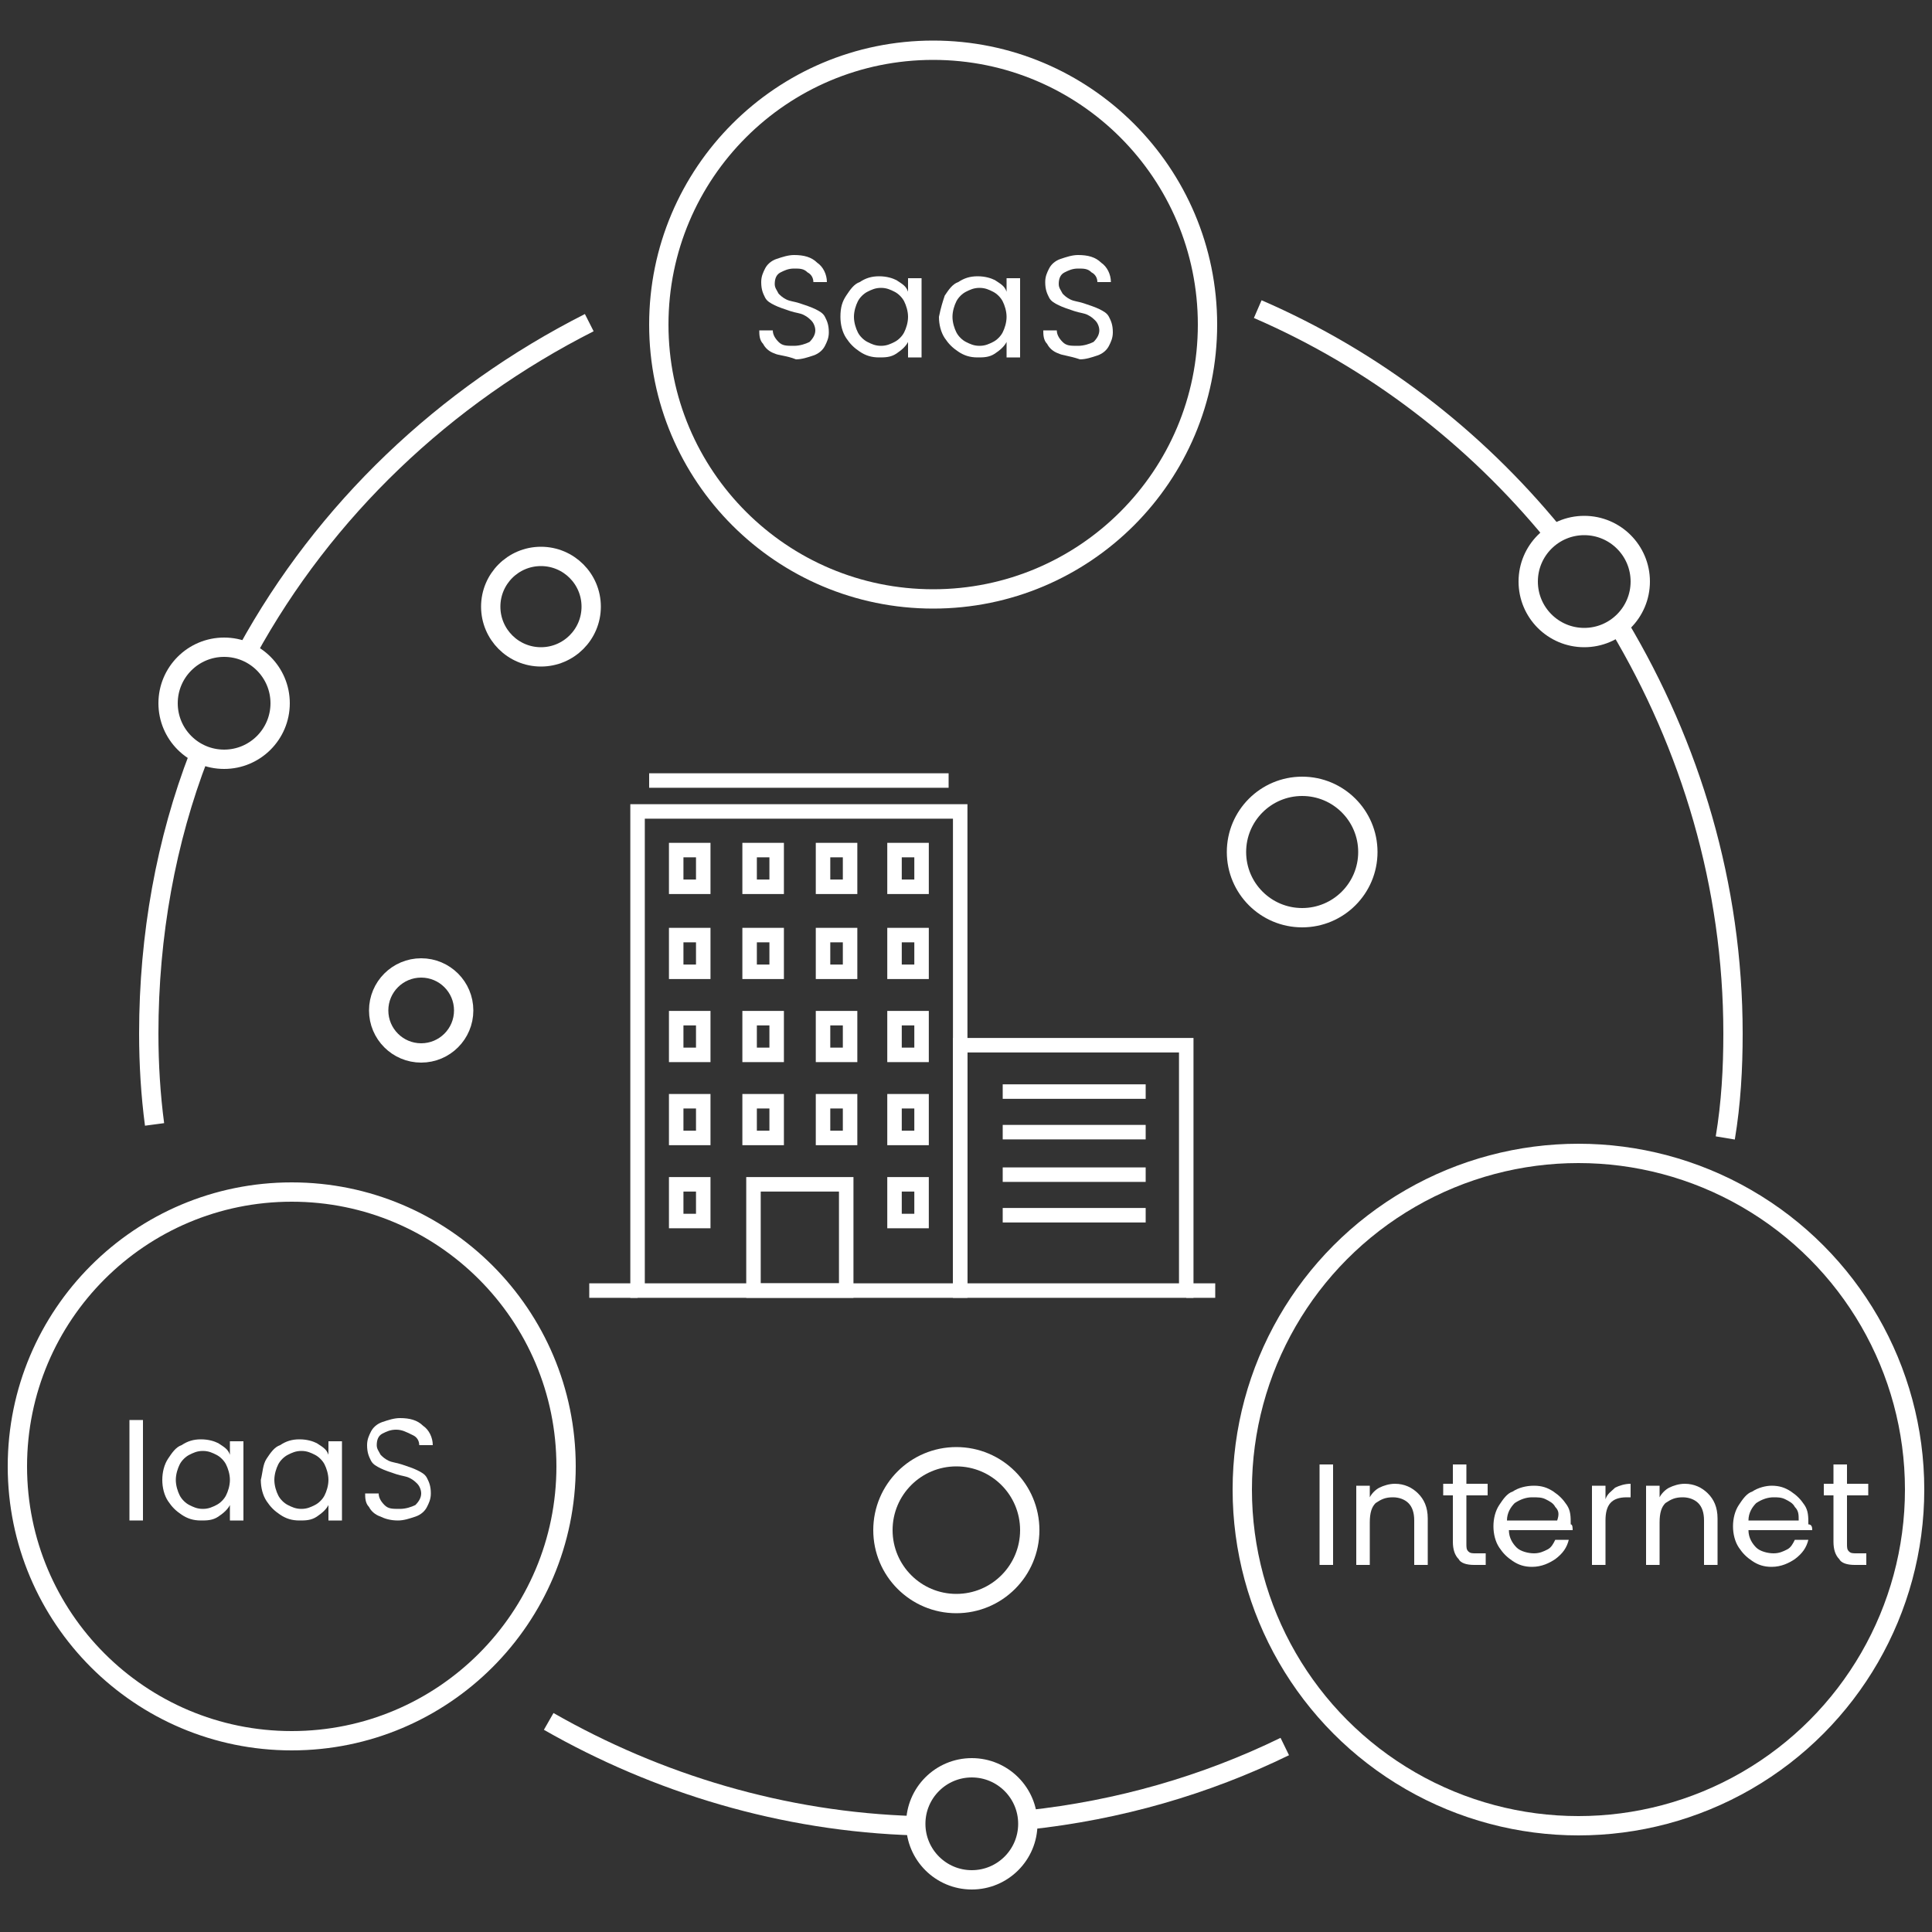 <?xml version="1.0" encoding="utf-8"?>
<!-- Generator: Adobe Illustrator 27.2.0, SVG Export Plug-In . SVG Version: 6.00 Build 0)  -->
<svg version="1.1" id="Layer_1" xmlns="http://www.w3.org/2000/svg" xmlns:xlink="http://www.w3.org/1999/xlink" x="0px" y="0px"
	 viewBox="0 0 100 100" style="enable-background:new 0 0 100 100;" xml:space="preserve">
<rect x="0" y="0" width="100" height="100" fill="#333333" stroke="none"/>
<style type="text/css">
	.st0{fill:none;stroke:#FFFFFF;stroke-miterlimit:10;}
	.st1{fill:none;stroke:#FFFFFF;stroke-width:0.75;stroke-miterlimit:10;}
	.st2{fill:#FFFFFF;}
</style>
<g>
	<path class="st0" d="M83.8,32.4c3.7,6.2,5.9,13.4,5.9,21.1c0,1.8-0.1,3.6-0.4,5.4"/>
	<path class="st0" d="M80.4,27.6c-4.1-5-9.3-9-15.3-11.6"/>
	<path class="st0" d="M12.8,33.7c4-7.3,10.2-13.2,17.7-17"/>
	<path class="st0" d="M8,58.2c-0.2-1.5-0.3-3.1-0.3-4.7c0-5.1,0.9-10,2.6-14.4"/>
	<path class="st0" d="M28.4,89.1c5.6,3.2,12.1,5.2,19,5.4"/>
	<path class="st0" d="M53.2,94.2c4.7-0.5,9.2-1.8,13.3-3.8"/>
	<g>
		<rect x="33" y="42" class="st1" width="16.7" height="24.8"/>
		<rect x="39" y="61.3" class="st1" width="4.8" height="5.5"/>
		<line class="st1" x1="33" y1="66.8" x2="30.5" y2="66.8"/>
		<rect x="49.7" y="54.1" class="st1" width="11.7" height="12.7"/>
		<line class="st1" x1="61.4" y1="66.8" x2="62.9" y2="66.8"/>
		<g>
			<rect x="35" y="44" class="st1" width="1.4" height="1.9"/>
			<rect x="38.8" y="44" class="st1" width="1.4" height="1.9"/>
			<rect x="42.6" y="44" class="st1" width="1.4" height="1.9"/>
			<rect x="46.3" y="44" class="st1" width="1.4" height="1.9"/>
		</g>
		<g>
			<rect x="35" y="48.4" class="st1" width="1.4" height="1.9"/>
			<rect x="38.8" y="48.4" class="st1" width="1.4" height="1.9"/>
			<rect x="42.6" y="48.4" class="st1" width="1.4" height="1.9"/>
			<rect x="46.3" y="48.4" class="st1" width="1.4" height="1.9"/>
		</g>
		<g>
			<rect x="35" y="52.7" class="st1" width="1.4" height="1.9"/>
			<rect x="38.8" y="52.7" class="st1" width="1.4" height="1.9"/>
			<rect x="42.6" y="52.7" class="st1" width="1.4" height="1.9"/>
			<rect x="46.3" y="52.7" class="st1" width="1.4" height="1.9"/>
		</g>
		<g>
			<rect x="35" y="57" class="st1" width="1.4" height="1.9"/>
			<rect x="38.8" y="57" class="st1" width="1.4" height="1.9"/>
			<rect x="42.6" y="57" class="st1" width="1.4" height="1.9"/>
			<rect x="46.3" y="57" class="st1" width="1.4" height="1.9"/>
		</g>
		<g>
			<rect x="35" y="61.3" class="st1" width="1.4" height="1.9"/>
			<rect x="46.3" y="61.3" class="st1" width="1.4" height="1.9"/>
		</g>
		<g>
			<line class="st1" x1="51.9" y1="56.5" x2="59.3" y2="56.5"/>
			<line class="st1" x1="51.9" y1="58.6" x2="59.3" y2="58.6"/>
			<line class="st1" x1="51.9" y1="60.8" x2="59.3" y2="60.8"/>
			<line class="st1" x1="51.9" y1="62.9" x2="59.3" y2="62.9"/>
		</g>
		<line class="st1" x1="33.6" y1="40.4" x2="49.1" y2="40.4"/>
	</g>
	<circle class="st0" cx="48.3" cy="16.8" r="14.2"/>
	<circle class="st0" cx="15.1" cy="75.9" r="14.2"/>
	<circle class="st0" cx="81.7" cy="77.1" r="17.4"/>
	<g>
		<path class="st2" d="M40.1,18.3c-0.3-0.1-0.5-0.3-0.6-0.5c-0.2-0.2-0.2-0.5-0.2-0.7h0.7c0,0.2,0.1,0.4,0.3,0.6
			c0.2,0.2,0.4,0.2,0.8,0.2c0.3,0,0.6-0.1,0.8-0.2c0.2-0.2,0.3-0.4,0.3-0.6c0-0.2-0.1-0.4-0.2-0.5c-0.1-0.1-0.2-0.2-0.4-0.3
			c-0.2-0.1-0.4-0.1-0.7-0.2c-0.3-0.1-0.6-0.2-0.8-0.3c-0.2-0.1-0.4-0.2-0.5-0.4c-0.1-0.2-0.2-0.4-0.2-0.8c0-0.3,0.1-0.5,0.2-0.7
			c0.1-0.2,0.3-0.4,0.6-0.5c0.3-0.1,0.6-0.2,0.9-0.2c0.5,0,0.9,0.1,1.2,0.4c0.3,0.2,0.5,0.6,0.5,1h-0.7c0-0.2-0.1-0.4-0.3-0.5
			c-0.2-0.2-0.4-0.2-0.7-0.2c-0.3,0-0.5,0.1-0.7,0.2c-0.2,0.1-0.3,0.3-0.3,0.6c0,0.2,0.1,0.3,0.2,0.5c0.1,0.1,0.2,0.2,0.4,0.3
			c0.2,0.1,0.4,0.1,0.7,0.2c0.3,0.1,0.6,0.2,0.8,0.3c0.2,0.1,0.4,0.2,0.5,0.4c0.1,0.2,0.2,0.4,0.2,0.8c0,0.3-0.1,0.5-0.2,0.7
			s-0.3,0.4-0.6,0.5c-0.3,0.1-0.6,0.2-0.9,0.2C40.7,18.4,40.3,18.4,40.1,18.3z"/>
		<path class="st2" d="M43.8,15.3c0.2-0.3,0.4-0.6,0.7-0.7c0.3-0.2,0.6-0.3,1-0.3c0.4,0,0.7,0.1,0.9,0.2c0.3,0.2,0.5,0.3,0.6,0.6
			v-0.7h0.7v4.1H47v-0.8c-0.1,0.2-0.3,0.4-0.6,0.6c-0.3,0.2-0.6,0.2-0.9,0.2c-0.4,0-0.7-0.1-1-0.3c-0.3-0.2-0.5-0.4-0.7-0.7
			c-0.2-0.3-0.3-0.7-0.3-1.1C43.5,15.9,43.6,15.6,43.8,15.3z M46.8,15.6c-0.1-0.2-0.3-0.4-0.5-0.5c-0.2-0.1-0.4-0.2-0.7-0.2
			c-0.3,0-0.5,0.1-0.7,0.2c-0.2,0.1-0.4,0.3-0.5,0.5s-0.2,0.5-0.2,0.8c0,0.3,0.1,0.6,0.2,0.8s0.3,0.4,0.5,0.5
			c0.2,0.1,0.4,0.2,0.7,0.2c0.3,0,0.5-0.1,0.7-0.2c0.2-0.1,0.4-0.3,0.5-0.5c0.1-0.2,0.2-0.5,0.2-0.8S46.9,15.8,46.8,15.6z"/>
		<path class="st2" d="M48.9,15.3c0.2-0.3,0.4-0.6,0.7-0.7c0.3-0.2,0.6-0.3,1-0.3c0.4,0,0.7,0.1,0.9,0.2c0.3,0.2,0.5,0.3,0.6,0.6
			v-0.7h0.7v4.1h-0.7v-0.8c-0.1,0.2-0.3,0.4-0.6,0.6c-0.3,0.2-0.6,0.2-0.9,0.2c-0.4,0-0.7-0.1-1-0.3c-0.3-0.2-0.5-0.4-0.7-0.7
			c-0.2-0.3-0.3-0.7-0.3-1.1C48.7,15.9,48.8,15.6,48.9,15.3z M51.9,15.6c-0.1-0.2-0.3-0.4-0.5-0.5c-0.2-0.1-0.4-0.2-0.7-0.2
			c-0.3,0-0.5,0.1-0.7,0.2c-0.2,0.1-0.4,0.3-0.5,0.5s-0.2,0.5-0.2,0.8c0,0.3,0.1,0.6,0.2,0.8s0.3,0.4,0.5,0.5
			c0.2,0.1,0.4,0.2,0.7,0.2c0.3,0,0.5-0.1,0.7-0.2c0.2-0.1,0.4-0.3,0.5-0.5s0.2-0.5,0.2-0.8S52,15.8,51.9,15.6z"/>
		<path class="st2" d="M54.8,18.3c-0.3-0.1-0.5-0.3-0.6-0.5c-0.2-0.2-0.2-0.5-0.2-0.7h0.7c0,0.2,0.1,0.4,0.3,0.6
			c0.2,0.2,0.4,0.2,0.8,0.2c0.3,0,0.6-0.1,0.8-0.2c0.2-0.2,0.3-0.4,0.3-0.6c0-0.2-0.1-0.4-0.2-0.5c-0.1-0.1-0.2-0.2-0.4-0.3
			c-0.2-0.1-0.4-0.1-0.7-0.2c-0.3-0.1-0.6-0.2-0.8-0.3c-0.2-0.1-0.4-0.2-0.5-0.4c-0.1-0.2-0.2-0.4-0.2-0.8c0-0.3,0.1-0.5,0.2-0.7
			c0.1-0.2,0.3-0.4,0.6-0.5c0.3-0.1,0.6-0.2,0.9-0.2c0.5,0,0.9,0.1,1.2,0.4c0.3,0.2,0.5,0.6,0.5,1h-0.7c0-0.2-0.1-0.4-0.3-0.5
			c-0.2-0.2-0.4-0.2-0.7-0.2c-0.3,0-0.5,0.1-0.7,0.2c-0.2,0.1-0.3,0.3-0.3,0.6c0,0.2,0.1,0.3,0.2,0.5c0.1,0.1,0.2,0.2,0.4,0.3
			c0.2,0.1,0.4,0.1,0.7,0.2c0.3,0.1,0.6,0.2,0.8,0.3c0.2,0.1,0.4,0.2,0.5,0.4c0.1,0.2,0.2,0.4,0.2,0.8c0,0.3-0.1,0.5-0.2,0.7
			c-0.1,0.2-0.3,0.4-0.6,0.5c-0.3,0.1-0.6,0.2-0.9,0.2C55.3,18.4,55,18.4,54.8,18.3z"/>
	</g>
	<g>
		<path class="st2" d="M7.4,73.5v5.2H6.7v-5.2H7.4z"/>
		<path class="st2" d="M8.7,75.5c0.2-0.3,0.4-0.6,0.7-0.7c0.3-0.2,0.6-0.3,1-0.3c0.4,0,0.7,0.1,0.9,0.2c0.3,0.2,0.5,0.3,0.6,0.6
			v-0.7h0.7v4.1h-0.7v-0.8c-0.1,0.2-0.3,0.4-0.6,0.6c-0.3,0.2-0.6,0.2-0.9,0.2c-0.4,0-0.7-0.1-1-0.3c-0.3-0.2-0.5-0.4-0.7-0.7
			c-0.2-0.3-0.3-0.7-0.3-1.1C8.4,76.2,8.5,75.8,8.7,75.5z M11.7,75.8c-0.1-0.2-0.3-0.4-0.5-0.5c-0.2-0.1-0.4-0.2-0.7-0.2
			c-0.3,0-0.5,0.1-0.7,0.2c-0.2,0.1-0.4,0.3-0.5,0.5c-0.1,0.2-0.2,0.5-0.2,0.8c0,0.3,0.1,0.6,0.2,0.8c0.1,0.2,0.3,0.4,0.5,0.5
			c0.2,0.1,0.4,0.2,0.7,0.2c0.3,0,0.5-0.1,0.7-0.2c0.2-0.1,0.4-0.3,0.5-0.5c0.1-0.2,0.2-0.5,0.2-0.8S11.8,76,11.7,75.8z"/>
		<path class="st2" d="M13.8,75.5c0.2-0.3,0.4-0.6,0.7-0.7c0.3-0.2,0.6-0.3,1-0.3c0.4,0,0.7,0.1,0.9,0.2c0.3,0.2,0.5,0.3,0.6,0.6
			v-0.7h0.7v4.1H17v-0.8c-0.1,0.2-0.3,0.4-0.6,0.6c-0.3,0.2-0.6,0.2-0.9,0.2c-0.4,0-0.7-0.1-1-0.3c-0.3-0.2-0.5-0.4-0.7-0.7
			c-0.2-0.3-0.3-0.7-0.3-1.1C13.6,76.2,13.6,75.8,13.8,75.5z M16.8,75.8c-0.1-0.2-0.3-0.4-0.5-0.5c-0.2-0.1-0.4-0.2-0.7-0.2
			c-0.3,0-0.5,0.1-0.7,0.2c-0.2,0.1-0.4,0.3-0.5,0.5c-0.1,0.2-0.2,0.5-0.2,0.8c0,0.3,0.1,0.6,0.2,0.8c0.1,0.2,0.3,0.4,0.5,0.5
			c0.2,0.1,0.4,0.2,0.7,0.2c0.3,0,0.5-0.1,0.7-0.2c0.2-0.1,0.4-0.3,0.5-0.5c0.1-0.2,0.2-0.5,0.2-0.8S16.9,76,16.8,75.8z"/>
		<path class="st2" d="M19.7,78.5c-0.3-0.1-0.5-0.3-0.6-0.5c-0.2-0.2-0.2-0.5-0.2-0.7h0.7c0,0.2,0.1,0.4,0.3,0.6
			c0.2,0.2,0.4,0.2,0.8,0.2c0.3,0,0.6-0.1,0.8-0.2c0.2-0.2,0.3-0.4,0.3-0.6c0-0.2-0.1-0.4-0.2-0.5s-0.2-0.2-0.4-0.3
			c-0.2-0.1-0.4-0.1-0.7-0.2c-0.3-0.1-0.6-0.2-0.8-0.3c-0.2-0.1-0.4-0.2-0.5-0.4c-0.1-0.2-0.2-0.4-0.2-0.8c0-0.3,0.1-0.5,0.2-0.7
			c0.1-0.2,0.3-0.4,0.6-0.5c0.3-0.1,0.6-0.2,0.9-0.2c0.5,0,0.9,0.1,1.2,0.4c0.3,0.2,0.5,0.6,0.5,1h-0.7c0-0.2-0.1-0.4-0.3-0.5
			C21,74.1,20.8,74,20.5,74c-0.3,0-0.5,0.1-0.7,0.2c-0.2,0.1-0.3,0.3-0.3,0.6c0,0.2,0.1,0.3,0.2,0.5c0.1,0.1,0.2,0.2,0.4,0.3
			c0.2,0.1,0.4,0.1,0.7,0.2c0.3,0.1,0.6,0.2,0.8,0.3c0.2,0.1,0.4,0.2,0.5,0.4c0.1,0.2,0.2,0.4,0.2,0.8c0,0.3-0.1,0.5-0.2,0.7
			c-0.1,0.2-0.3,0.4-0.6,0.5c-0.3,0.1-0.6,0.2-0.9,0.2C20.2,78.7,19.9,78.6,19.7,78.5z"/>
	</g>
	<g>
		<path class="st2" d="M69,75.8V81h-0.7v-5.2H69z"/>
		<path class="st2" d="M73.4,77.3c0.3,0.3,0.5,0.7,0.5,1.3V81h-0.7v-2.3c0-0.4-0.1-0.7-0.3-0.9s-0.5-0.3-0.8-0.3
			c-0.4,0-0.6,0.1-0.9,0.3c-0.2,0.2-0.3,0.5-0.3,1V81h-0.7v-4.1h0.7v0.6c0.1-0.2,0.3-0.4,0.5-0.5c0.2-0.1,0.5-0.2,0.8-0.2
			C72.7,76.8,73.1,77,73.4,77.3z"/>
		<path class="st2" d="M75.9,77.5v2.4c0,0.2,0,0.3,0.1,0.4c0.1,0.1,0.2,0.1,0.4,0.1h0.5V81h-0.6c-0.4,0-0.7-0.1-0.8-0.3
			c-0.2-0.2-0.3-0.5-0.3-0.9v-2.4h-0.5v-0.6h0.5v-1h0.7v1h1.1v0.6H75.9z"/>
		<path class="st2" d="M81.4,79.2h-3.3c0,0.4,0.2,0.7,0.4,0.9c0.2,0.2,0.6,0.3,0.9,0.3c0.3,0,0.5-0.1,0.7-0.2
			c0.2-0.1,0.3-0.3,0.4-0.5h0.7c-0.1,0.4-0.3,0.7-0.7,1c-0.3,0.2-0.7,0.4-1.2,0.4c-0.4,0-0.7-0.1-1-0.3c-0.3-0.2-0.5-0.4-0.7-0.7
			c-0.2-0.3-0.3-0.7-0.3-1.1s0.1-0.8,0.3-1.1s0.4-0.6,0.7-0.7c0.3-0.2,0.7-0.3,1.1-0.3c0.4,0,0.7,0.1,1,0.3c0.3,0.2,0.5,0.4,0.7,0.7
			c0.2,0.3,0.2,0.6,0.2,1C81.4,78.9,81.4,79.1,81.4,79.2z M80.5,78c-0.1-0.2-0.3-0.3-0.5-0.4c-0.2-0.1-0.4-0.1-0.7-0.1
			c-0.3,0-0.6,0.1-0.9,0.3c-0.2,0.2-0.4,0.5-0.4,0.9h2.6C80.7,78.4,80.7,78.2,80.5,78z"/>
		<path class="st2" d="M83.6,77c0.2-0.1,0.5-0.2,0.8-0.2v0.7h-0.2c-0.8,0-1.1,0.4-1.1,1.2V81h-0.7v-4.1h0.7v0.7
			C83.2,77.3,83.4,77.2,83.6,77z"/>
		<path class="st2" d="M88.4,77.3c0.3,0.3,0.5,0.7,0.5,1.3V81h-0.7v-2.3c0-0.4-0.1-0.7-0.3-0.9c-0.2-0.2-0.5-0.3-0.8-0.3
			c-0.4,0-0.6,0.1-0.9,0.3c-0.2,0.2-0.3,0.5-0.3,1V81h-0.7v-4.1h0.7v0.6c0.1-0.2,0.3-0.4,0.5-0.5c0.2-0.1,0.5-0.2,0.8-0.2
			C87.7,76.8,88.1,77,88.4,77.3z"/>
		<path class="st2" d="M93.8,79.2h-3.3c0,0.4,0.2,0.7,0.4,0.9s0.6,0.3,0.9,0.3c0.3,0,0.5-0.1,0.7-0.2c0.2-0.1,0.3-0.3,0.4-0.5h0.7
			c-0.1,0.4-0.3,0.7-0.7,1c-0.3,0.2-0.7,0.4-1.2,0.4c-0.4,0-0.7-0.1-1-0.3c-0.3-0.2-0.5-0.4-0.7-0.7c-0.2-0.3-0.3-0.7-0.3-1.1
			s0.1-0.8,0.3-1.1c0.2-0.3,0.4-0.6,0.7-0.7c0.3-0.2,0.7-0.3,1-0.3c0.4,0,0.7,0.1,1,0.3c0.3,0.2,0.5,0.4,0.7,0.7
			c0.2,0.3,0.2,0.6,0.2,1C93.8,78.9,93.8,79.1,93.8,79.2z M92.9,78c-0.1-0.2-0.3-0.3-0.5-0.4c-0.2-0.1-0.4-0.1-0.6-0.1
			c-0.3,0-0.6,0.1-0.9,0.3c-0.2,0.2-0.4,0.5-0.4,0.9h2.6C93.1,78.4,93.1,78.2,92.9,78z"/>
		<path class="st2" d="M95.6,77.5v2.4c0,0.2,0,0.3,0.1,0.4c0.1,0.1,0.2,0.1,0.4,0.1h0.5V81H96c-0.4,0-0.7-0.1-0.8-0.3
			c-0.2-0.2-0.3-0.5-0.3-0.9v-2.4h-0.5v-0.6h0.5v-1h0.7v1h1.1v0.6H95.6z"/>
	</g>
	<circle class="st0" cx="67.4" cy="44.1" r="3.4"/>
	<circle class="st0" cx="28" cy="31.4" r="2.6"/>
	<circle class="st0" cx="21.8" cy="52.3" r="2.2"/>
	<circle class="st0" cx="49.5" cy="79.2" r="3.8"/>
	<circle class="st0" cx="82" cy="30.1" r="2.9"/>
	<circle class="st0" cx="11.6" cy="36.4" r="2.9"/>
	<circle class="st0" cx="50.3" cy="94.4" r="2.9"/>
</g>
</svg>
